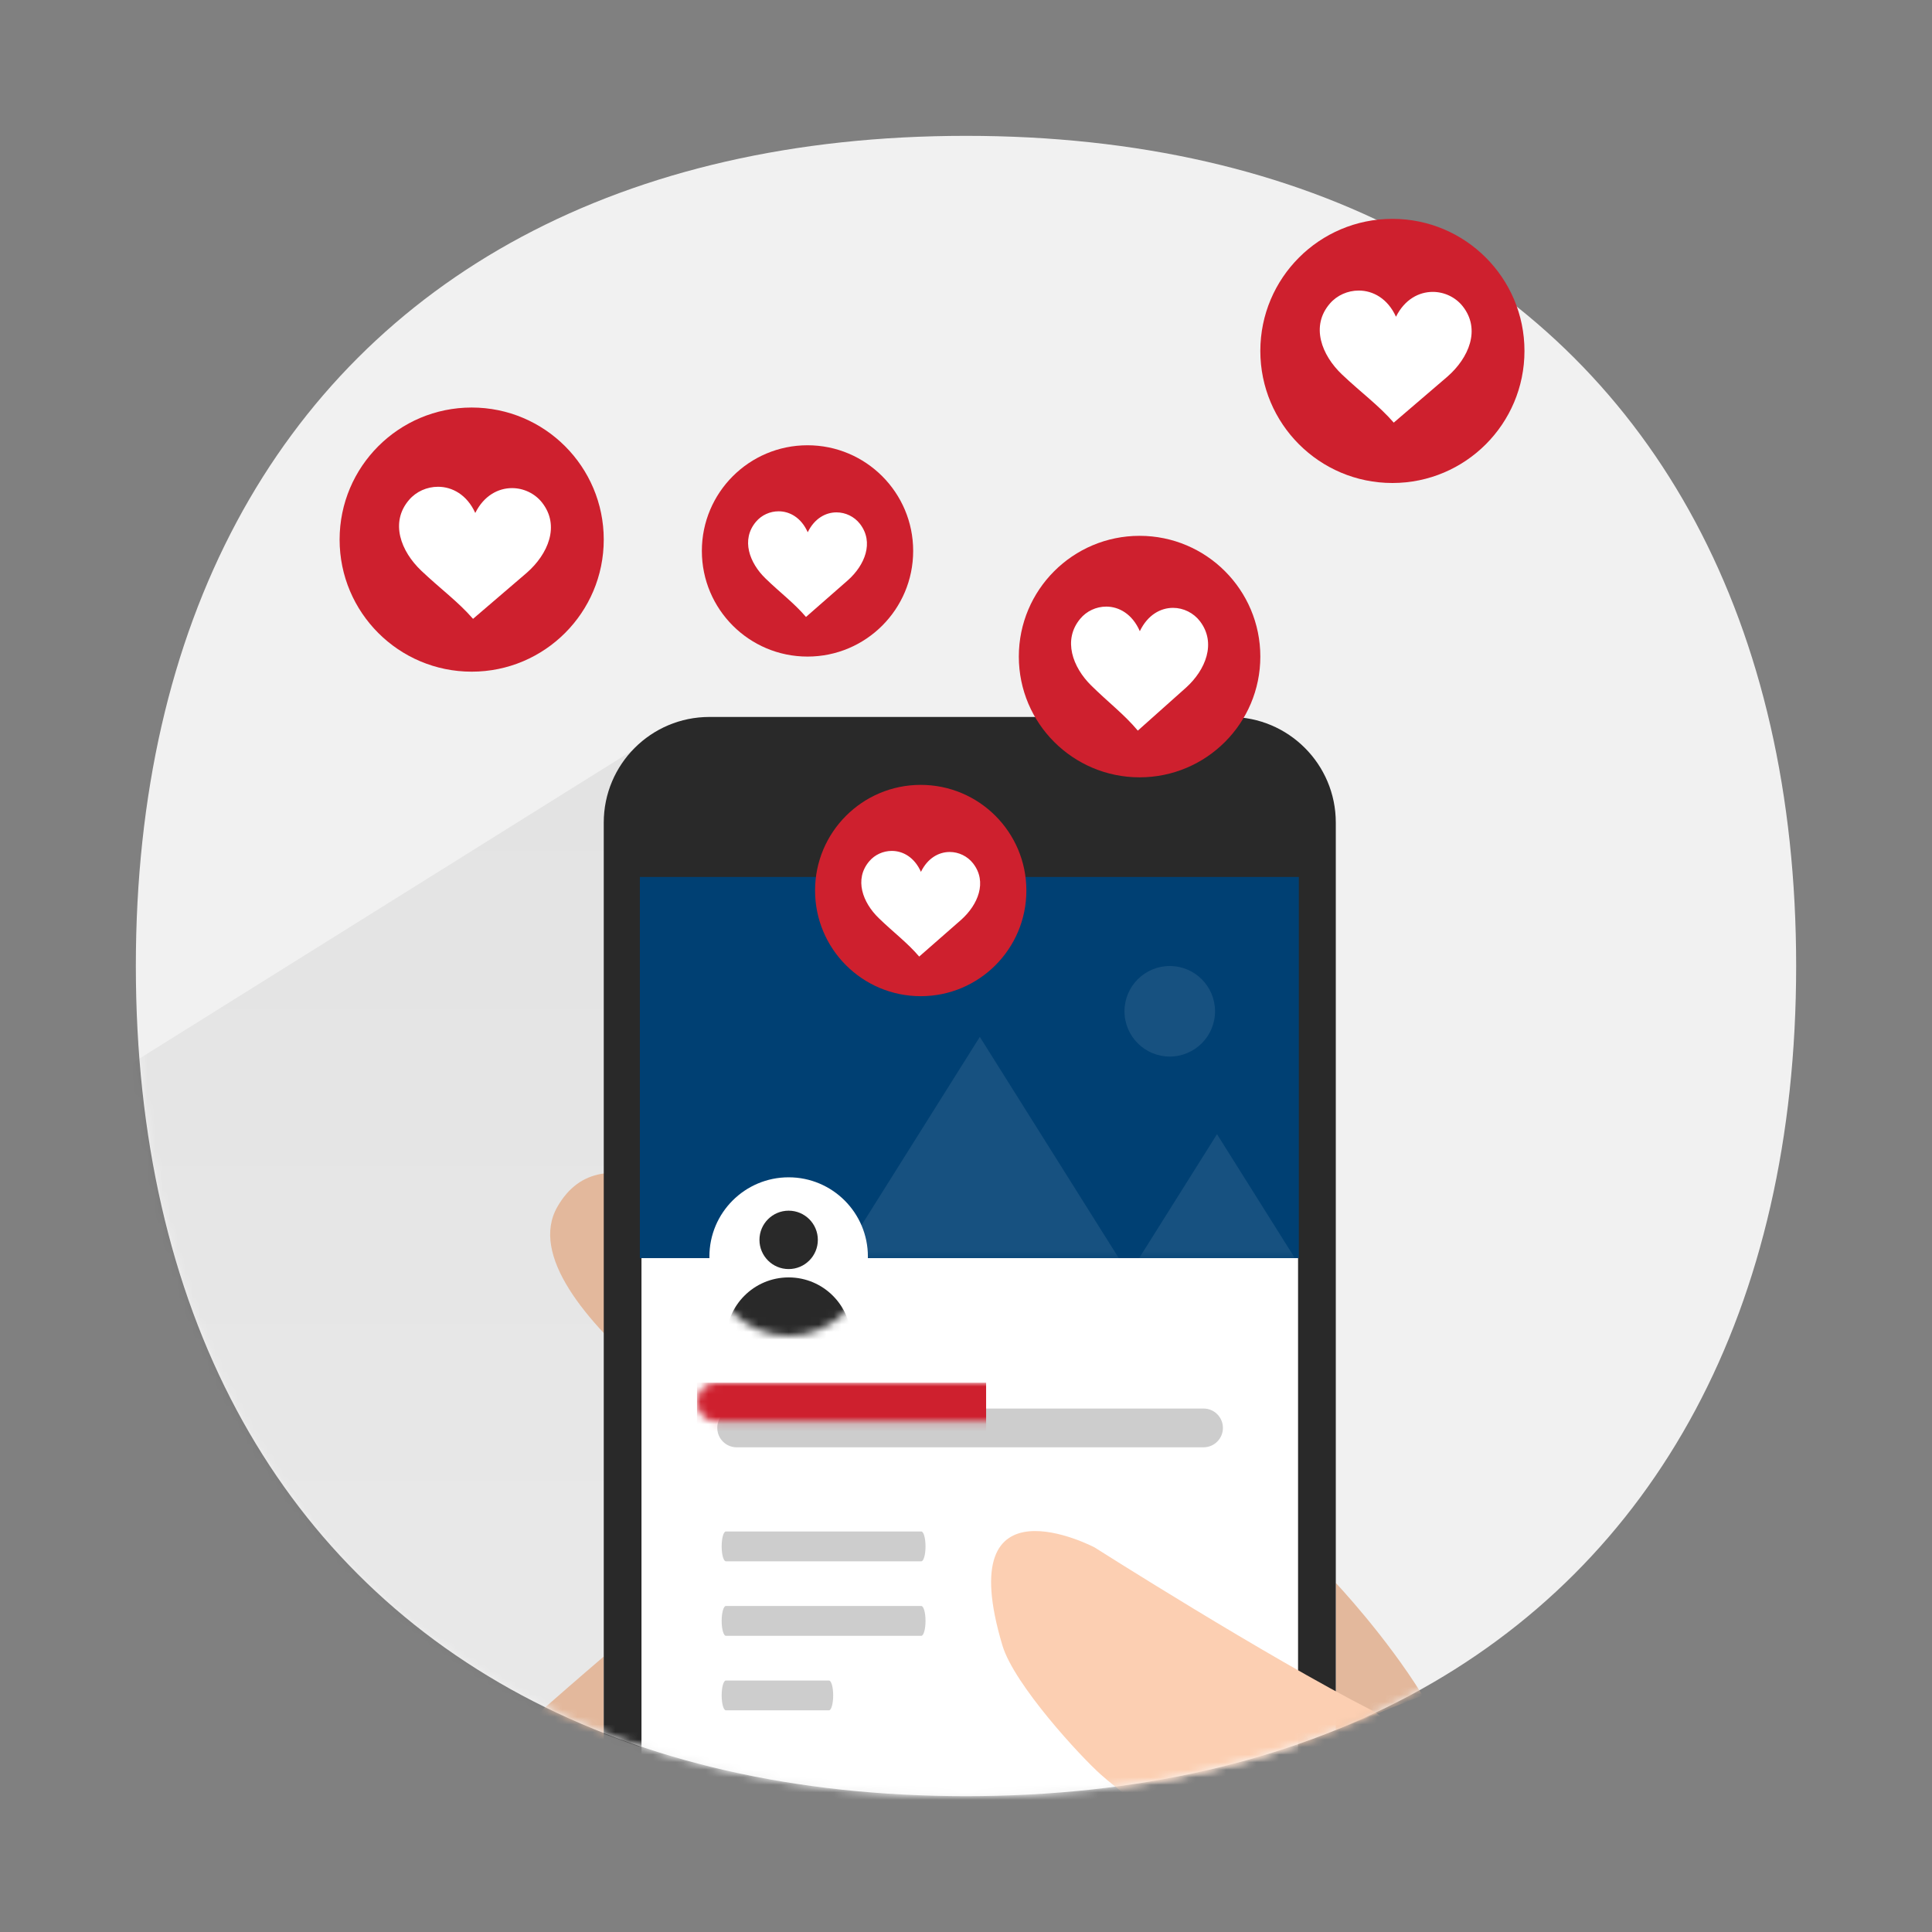<?xml version="1.0" encoding="UTF-8"?>
<svg width="256px" height="256px" viewBox="0 0 256 256" version="1.1" xmlns="http://www.w3.org/2000/svg" xmlns:xlink="http://www.w3.org/1999/xlink">
    <rect x="0" y="0" width="256" height="256" fill="#808080" stroke="none"/>
    <title>icn_step3</title>
    <defs>
        <path d="M110,0 C132.743,0 152.546,4.641 168.842,13.357 C185.139,22.072 197.928,34.861 206.643,51.158 C215.359,67.454 220,87.257 220,110 C220,132.743 215.359,152.546 206.643,168.842 C197.928,185.139 185.139,197.928 168.842,206.643 C152.546,215.359 132.743,220 110,220 C87.257,220 67.454,215.359 51.158,206.643 C34.861,197.928 22.072,185.139 13.357,168.842 C4.641,152.546 0,132.743 0,110 C0,87.257 4.641,67.454 13.357,51.158 C22.072,34.861 34.861,22.072 51.158,13.357 C67.454,4.641 87.257,0 110,0 Z" id="path-1"></path>
        <linearGradient x1="50%" y1="100%" x2="50%" y2="3.061617e-15%" id="linearGradient-3">
            <stop stop-color="#000000" stop-opacity="0" offset="0%"></stop>
            <stop stop-color="#000000" offset="100%"></stop>
        </linearGradient>
        <polygon id="path-4" points="0 0 87.315 0 87.315 50.506 0 50.506"></polygon>
        <path d="M2.568,0 L64.432,0 C65.85,-2.60540939e-16 67,1.15 67,2.568 C67,3.986 65.85,5.136 64.432,5.136 L2.568,5.136 C1.15,5.136 1.73693959e-16,3.986 0,2.568 C-1.73693959e-16,1.15 1.15,2.60540939e-16 2.568,0 Z" id="path-6"></path>
        <circle id="path-8" cx="10.5" cy="10.5" r="10.5"></circle>
    </defs>
    <g id="icn_step3" stroke="none" stroke-width="1" fill="none" fill-rule="evenodd">
        <g id="Group-2" transform="translate(18, 18)">
            <mask id="mask-2" fill="white">
                <use xlink:href="#path-1"></use>
            </mask>
            <use id="mask" fill="#F1F1F1" xlink:href="#path-1"></use>
            <g id="Group-3" mask="url(#mask-2)">
                <g transform="translate(-139, 77)" id="Group-5">
                    <polygon id="Rectangle" fill="url(#linearGradient-3)" opacity="0.06" points="210.316 1 327.958 189.267 117.642 320.687 0 132.42"></polygon>
                    <path d="M298,134.25 L298,114.75 C298,114.75 304.625,121.753 309.5,129.651 L298,134.25 Z" id="Fill-1" fill="#E3B89C"></path>
                    <path d="M178.64,144.528 C187,136.438 201,124.5 201,124.5 L201,137.375 C196.613,137.836 178.1,145.05 178.64,144.528 Z" id="Fill-11" fill="#E3B89C"></path>
                    <path d="M194.861,64.901 C200.827,54.492 214.531,64.328 227.499,72.561 C230.031,74.17 235.338,81.675 235.338,81.675 L224.585,100.133 C224.585,100.133 187.522,77.705 194.861,64.901" id="Fill-15" fill="#E3B89C"></path>
                    <path d="M215,0 L284,0 C291.732,0 298,6.268 298,14 L298,129.651 L293.1,126.75 L205.625,136.438 L201,134.75 L201,14 C201,6.268 207.268,0 215,0 Z" id="Rectangle" fill="#292929"></path>
                    <polygon id="Rectangle-5" fill="#FFFFFF" points="206 22 293 22 293 146 206 146"></polygon>
                </g>
            </g>
            <g id="Group-4" mask="url(#mask-2)">
                <g transform="translate(66.785, 98.202)" id="Group-16">
                    <mask id="mask-5" fill="white">
                        <use xlink:href="#path-4"></use>
                    </mask>
                    <use id="Rectangle-16" fill="#004073" xlink:href="#path-4"></use>
                    <circle id="Oval-3" fill="#FFFFFF" opacity="0.3" mask="url(#mask-5)" cx="70.215" cy="17.798" r="6"></circle>
                    <path d="M45.046,21.189 L64.809,52.652 L76.475,34.08 L91,57.203 L67.668,57.203 L70.091,61.061 L20,61.061 L45.046,21.189 Z" id="Combined-Shape" fill="#FFFFFF" opacity="0.3" mask="url(#mask-5)"></path>
                </g>
            </g>
            <g id="Group-26" mask="url(#mask-2)">
                <g transform="translate(77.043, 168.638)">
                    <mask id="mask-7" fill="white">
                        <use xlink:href="#path-6"></use>
                    </mask>
                    <use id="Rectangle-17" stroke="none" fill="#CDCDCD" fill-rule="evenodd" xlink:href="#path-6"></use>
                    <rect id="Rectangle-2" stroke="none" fill="#CE202E" fill-rule="evenodd" mask="url(#mask-7)" x="-2.688" y="-3.424" width="38.31" height="11.984"></rect>
                </g>
            </g>
            <g id="Group" mask="url(#mask-2)">
                <g transform="translate(76, 138)">
                    <mask id="mask-9" fill="white">
                        <use xlink:href="#path-8"></use>
                    </mask>
                    <use id="Oval" stroke="none" fill="#FFFFFF" fill-rule="evenodd" xlink:href="#path-8"></use>
                    <path d="M10.5,12.158 C12.636,12.158 14.368,10.426 14.368,8.289 C14.368,6.153 12.636,4.421 10.5,4.421 C8.364,4.421 6.632,6.153 6.632,8.289 C6.632,10.426 8.364,12.158 10.5,12.158 Z M10.5,29.842 C15.078,29.842 18.789,26.131 18.789,21.553 C18.789,16.974 15.078,13.263 10.5,13.263 C5.922,13.263 2.211,16.974 2.211,21.553 C2.211,26.131 5.922,29.842 10.5,29.842 Z" id="Combined-Shape" stroke="none" fill="#292929" fill-rule="evenodd" mask="url(#mask-9)"></path>
                </g>
            </g>
            <path d="M78.181,198.753 L104.079,198.753 C104.387,198.753 104.636,197.869 104.636,196.778 C104.636,195.688 104.387,194.804 104.079,194.804 L78.181,194.804 C77.873,194.804 77.624,195.688 77.624,196.778 C77.624,197.869 77.873,198.753 78.181,198.753 Z M78.181,188.88 L104.079,188.88 C104.387,188.88 104.636,187.995 104.636,186.905 C104.636,185.814 104.387,184.93 104.079,184.93 L78.181,184.93 C77.873,184.93 77.624,185.814 77.624,186.905 C77.624,187.995 77.873,188.88 78.181,188.88 Z M78.181,208.626 L91.845,208.626 C92.152,208.626 92.401,207.742 92.401,206.651 C92.401,205.561 92.152,204.677 91.845,204.677 L78.181,204.677 C77.873,204.677 77.624,205.561 77.624,206.651 C77.624,207.742 77.873,208.626 78.181,208.626 Z" id="Combined-Shape" fill="#CDCDCD" fill-rule="nonzero" mask="url(#mask-2)"></path>
            <path d="M127.921,217.187 C131.609,220.446 145.16,230.544 151.938,233.839 C151.938,233.839 173.518,213.599 163.758,208.626 C149.806,201.517 127.015,187.028 127.015,187.028 C127.015,187.028 107.927,177.043 114.831,200.047 C116.386,205.225 125.181,214.765 127.921,217.187 Z" id="Fill-23" fill="#FCCFB2" mask="url(#mask-2)"></path>
        </g>
        <g id="Group-28" transform="translate(45, 29)">
            <g id="Group-27" transform="translate(0, 25)">
                <circle id="Oval-12" fill="#CE202E" cx="17.5" cy="17.5" r="17.5"></circle>
                <path d="M13.045,10.5 C11.58,10.5 10.157,11.126 9.213,12.228 C6.636,15.208 8.115,19.059 10.833,21.631 C13.34,24.013 15.679,25.7 17.679,28 L24.792,21.904 C27.609,19.441 29.257,15.657 26.806,12.568 C25.863,11.385 24.384,10.677 22.848,10.677 C21.031,10.677 19.13,11.657 17.975,13.97 C16.876,11.548 14.918,10.5 13.045,10.5" id="Shape" fill="#FFFFFF" fill-rule="nonzero"></path>
            </g>
            <g id="Group-27" transform="translate(122, 0)">
                <circle id="Oval-12" fill="#CE202E" cx="17.5" cy="17.5" r="17.5"></circle>
                <path d="M13.045,9.5 C11.58,9.5 10.157,10.126 9.213,11.228 C6.636,14.208 8.115,18.059 10.833,20.631 C13.34,23.013 15.679,24.7 17.679,27 L24.792,20.904 C27.609,18.441 29.257,14.657 26.806,11.568 C25.863,10.385 24.384,9.677 22.848,9.677 C21.031,9.677 19.13,10.657 17.975,12.97 C16.876,10.548 14.918,9.5 13.045,9.5" id="Shape" fill="#FFFFFF" fill-rule="nonzero"></path>
            </g>
            <g id="Group-27" transform="translate(90, 42)">
                <circle id="Oval-12" fill="#CE202E" cx="16" cy="16" r="16"></circle>
                <path d="M11.584,9.378 C10.262,9.378 8.978,9.966 8.127,11.001 C5.8,13.8 7.135,17.416 9.589,19.831 C11.851,22.067 13.961,23.651 15.767,25.811 L22.186,20.086 C24.728,17.773 26.216,14.221 24.004,11.321 C23.152,10.209 21.817,9.544 20.432,9.544 C18.792,9.544 17.076,10.465 16.033,12.637 C15.042,10.362 13.275,9.378 11.584,9.378" id="Shape" fill="#FFFFFF" fill-rule="nonzero"></path>
            </g>
            <g id="Group-27" transform="translate(63, 75)">
                <circle id="Oval-12" fill="#CE202E" cx="14" cy="14" r="14"></circle>
                <path d="M10.171,8.75 C9.024,8.75 7.911,9.251 7.172,10.133 C5.155,12.517 6.312,15.598 8.44,17.655 C10.402,19.56 12.232,20.91 13.798,22.75 L19.365,17.873 C21.569,15.902 22.859,12.876 20.941,10.405 C20.202,9.458 19.045,8.892 17.843,8.892 C16.421,8.892 14.933,9.675 14.029,11.526 C13.169,9.588 11.637,8.75 10.171,8.75" id="Shape" fill="#FFFFFF" fill-rule="nonzero"></path>
            </g>
            <g id="Group-27" transform="translate(48, 30)">
                <circle id="Oval-12" fill="#CE202E" cx="14" cy="14" r="14"></circle>
                <path d="M10.171,8.75 C9.024,8.75 7.911,9.251 7.172,10.133 C5.155,12.517 6.312,15.598 8.44,17.655 C10.402,19.56 12.232,20.91 13.798,22.75 L19.365,17.873 C21.569,15.902 22.859,12.876 20.941,10.405 C20.202,9.458 19.045,8.892 17.843,8.892 C16.421,8.892 14.933,9.675 14.029,11.526 C13.169,9.588 11.637,8.75 10.171,8.75" id="Shape" fill="#FFFFFF" fill-rule="nonzero"></path>
            </g>
        </g>
    </g>
</svg>